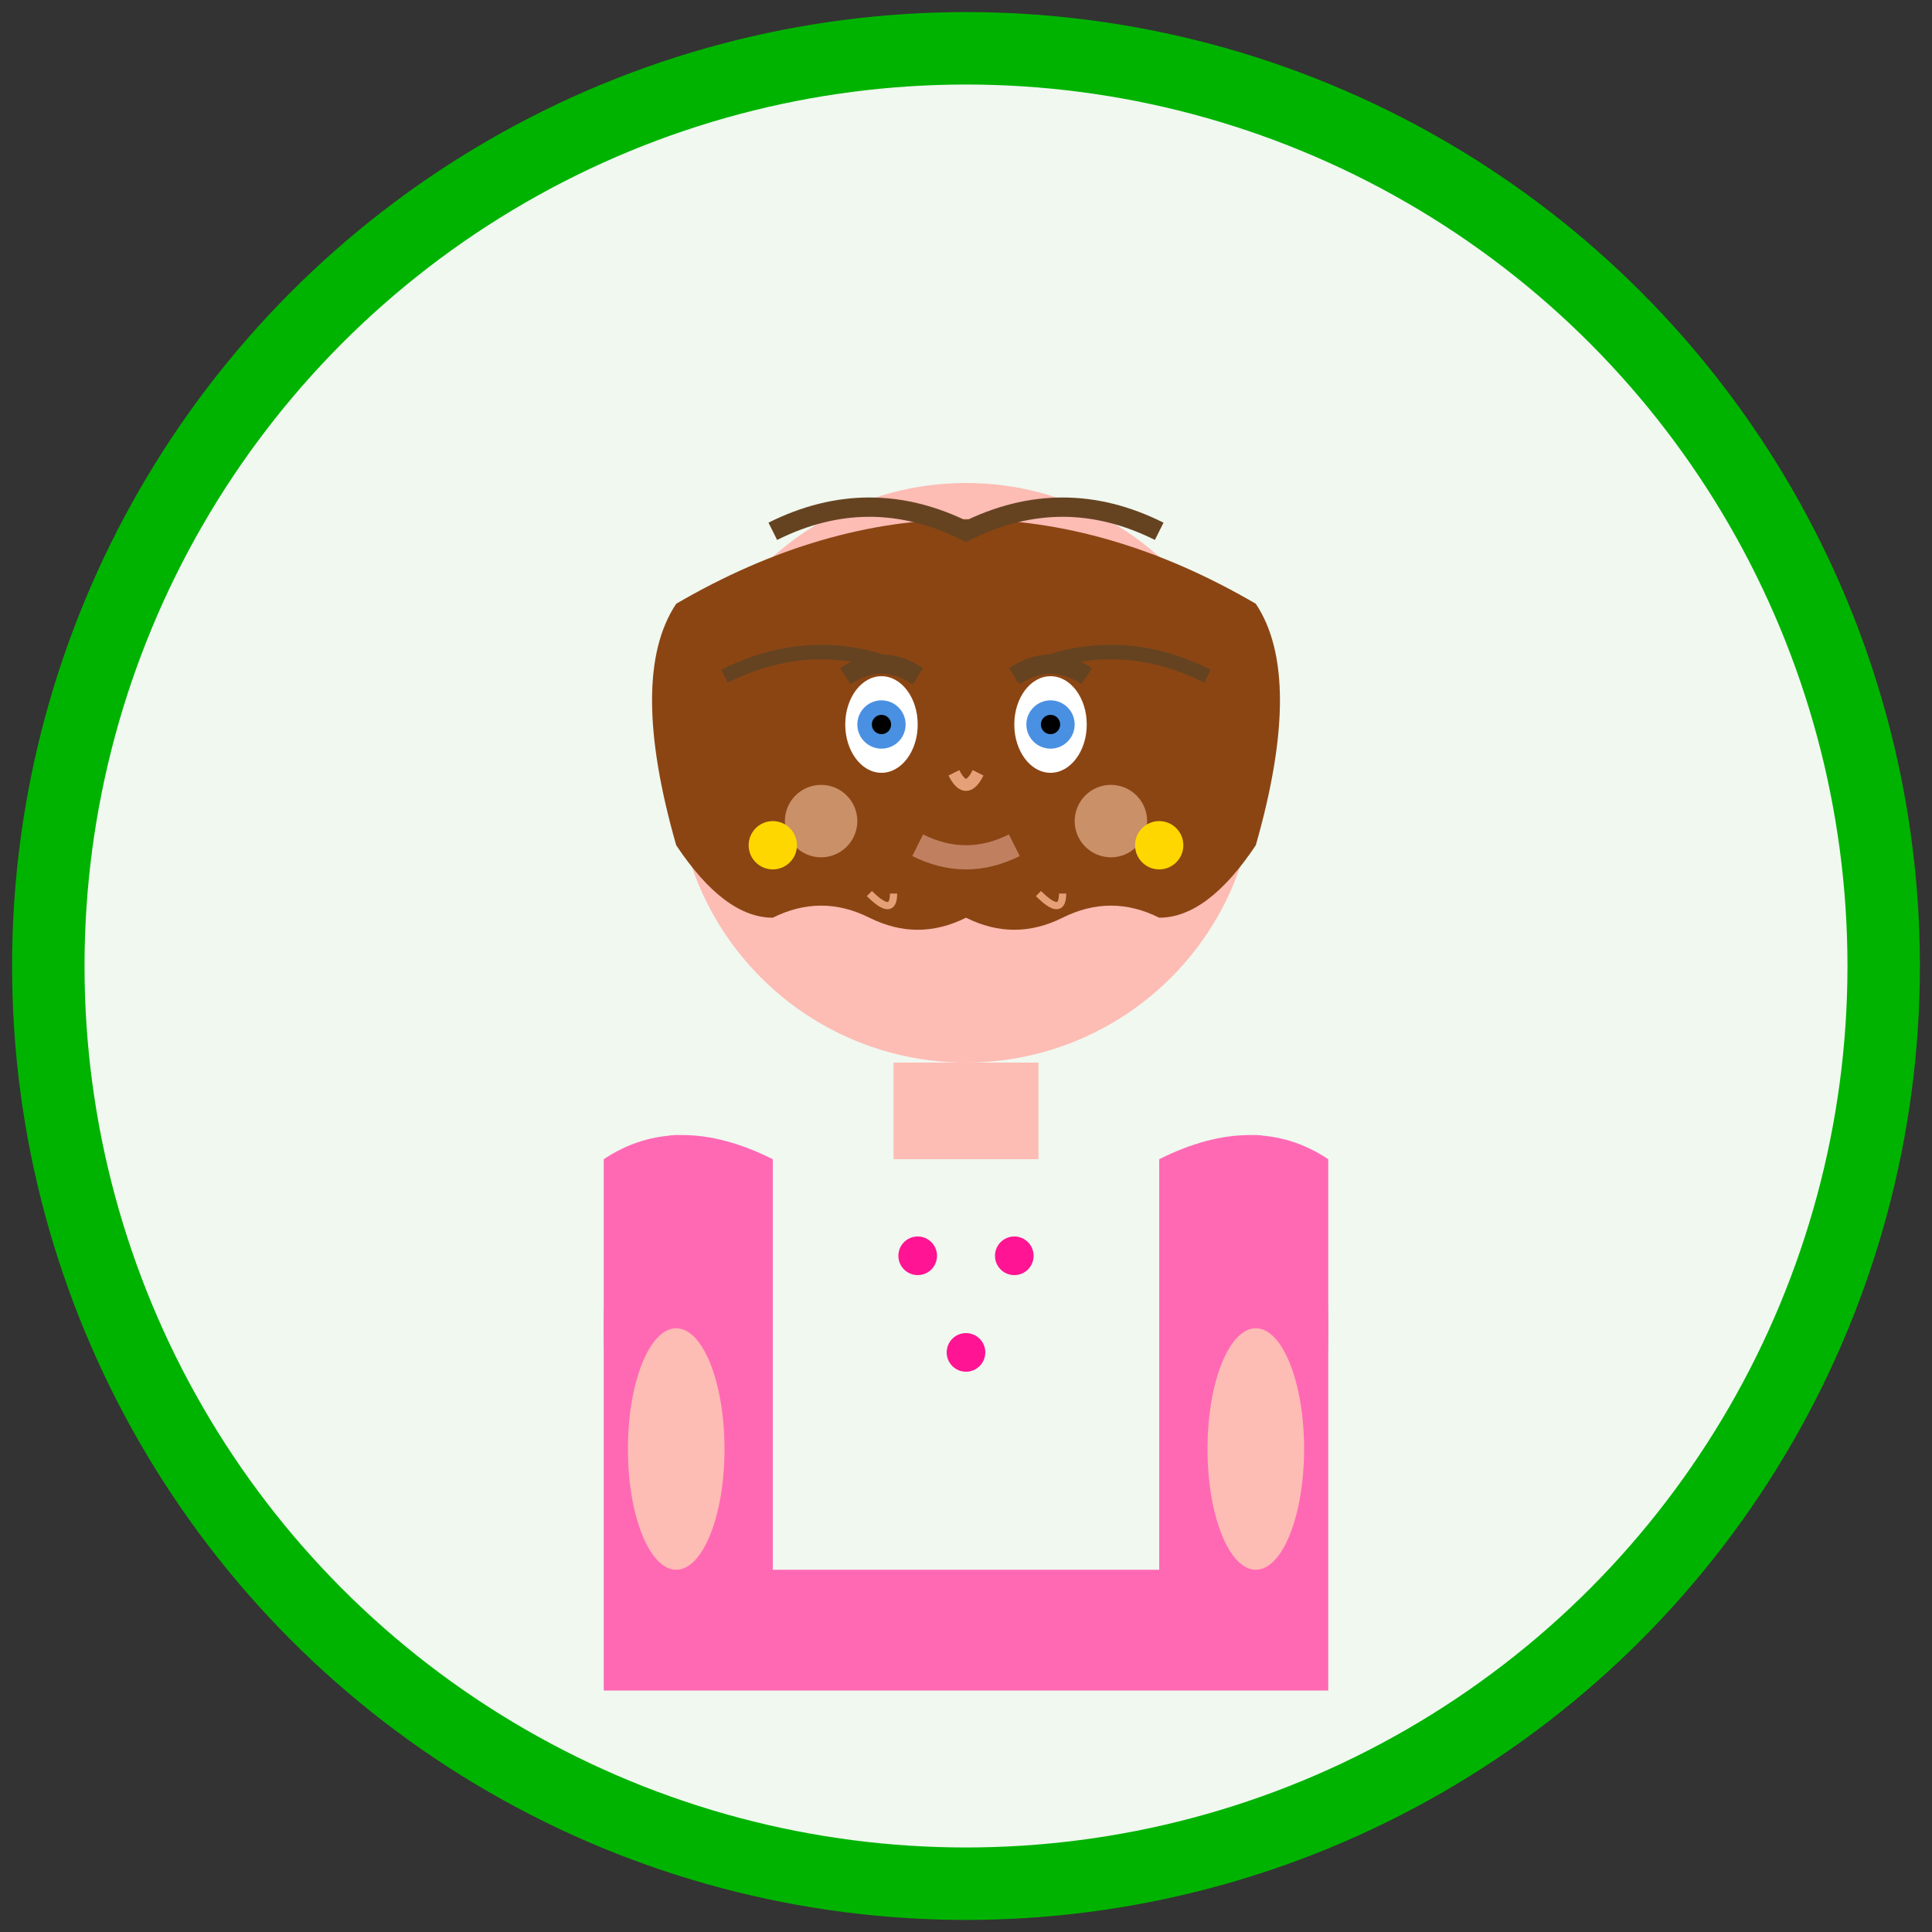 <svg width="80" height="80" viewBox="0 0 80 80" fill="none" xmlns="http://www.w3.org/2000/svg">
  <rect x="0" y="0" width="80" height="80" fill="#333333" stroke="none"/>
  <!-- Background circle -->
  <circle cx="40" cy="40" r="38" fill="#F0F8F0" stroke="#00B300" stroke-width="3"/>
  
  <!-- Female avatar - Maria Schmidt -->
  <g transform="translate(40, 40)">
    <!-- Head -->
    <circle cx="0" cy="-8" r="12" fill="#FDBCB4"/>
    
    <!-- Hair -->
    <path d="M-12 -15 Q0 -22 12 -15 Q14 -12 12 -5 Q10 -2 8 -2 Q6 -3 4 -2 Q2 -1 0 -2 Q-2 -1 -4 -2 Q-6 -3 -8 -2 Q-10 -2 -12 -5 Q-14 -12 -12 -15" fill="#8B4513"/>
    
    <!-- Hair details -->
    <path d="M-8 -18 Q-4 -20 0 -18 Q4 -20 8 -18" stroke="#654321" stroke-width="0.8" fill="none"/>
    <path d="M-10 -12 Q-6 -14 -2 -12" stroke="#654321" stroke-width="0.6" fill="none"/>
    <path d="M2 -12 Q6 -14 10 -12" stroke="#654321" stroke-width="0.6" fill="none"/>
    
    <!-- Eyes -->
    <ellipse cx="-3.5" cy="-10" rx="1.5" ry="2" fill="white"/>
    <ellipse cx="3.5" cy="-10" rx="1.5" ry="2" fill="white"/>
    <circle cx="-3.5" cy="-10" r="1" fill="#4A90E2"/>
    <circle cx="3.5" cy="-10" r="1" fill="#4A90E2"/>
    <circle cx="-3.5" cy="-10" r="0.4" fill="black"/>
    <circle cx="3.5" cy="-10" r="0.4" fill="black"/>
    
    <!-- Eyebrows -->
    <path d="M-5 -12 Q-3.5 -13 -2 -12" stroke="#654321" stroke-width="0.8" fill="none"/>
    <path d="M2 -12 Q3.5 -13 5 -12" stroke="#654321" stroke-width="0.8" fill="none"/>
    
    <!-- Nose -->
    <path d="M-0.5 -8 Q0 -7 0.5 -8" stroke="#E6A078" stroke-width="0.5" fill="none"/>
    
    <!-- Mouth -->
    <path d="M-2 -5 Q0 -4 2 -5" stroke="#C08060" stroke-width="1" fill="none"/>
    
    <!-- Cheeks -->
    <circle cx="-6" cy="-6" r="1.5" fill="#F4C2A1" opacity="0.6"/>
    <circle cx="6" cy="-6" r="1.5" fill="#F4C2A1" opacity="0.6"/>
    
    <!-- Neck -->
    <rect x="-3" y="4" width="6" height="4" fill="#FDBCB4"/>
    
    <!-- Clothing -->
    <path d="M-15 8 Q-12 6 -8 8 L-8 25 L8 25 L8 8 Q12 6 15 8 L15 30 L-15 30 Z" fill="#FF69B4"/>
    
    <!-- Clothing details -->
    <circle cx="-2" cy="12" r="0.8" fill="#FF1493"/>
    <circle cx="2" cy="12" r="0.8" fill="#FF1493"/>
    <circle cx="0" cy="16" r="0.8" fill="#FF1493"/>
    
    <!-- Sleeves -->
    <ellipse cx="-12" cy="15" rx="3" ry="8" fill="#FF69B4"/>
    <ellipse cx="12" cy="15" rx="3" ry="8" fill="#FF69B4"/>
    
    <!-- Arms -->
    <ellipse cx="-12" cy="20" rx="2" ry="5" fill="#FDBCB4"/>
    <ellipse cx="12" cy="20" rx="2" ry="5" fill="#FDBCB4"/>
  </g>
  
  <!-- Accessories -->
  <!-- Earrings -->
  <g transform="translate(40, 40)">
    <circle cx="-8" cy="-5" r="1" fill="#FFD700"/>
    <circle cx="8" cy="-5" r="1" fill="#FFD700"/>
  </g>
  
  <!-- Subtle smile lines -->
  <g transform="translate(40, 40)">
    <path d="M-4 -3 Q-3 -2 -3 -3" stroke="#E6A078" stroke-width="0.3" fill="none"/>
    <path d="M3 -3 Q4 -2 4 -3" stroke="#E6A078" stroke-width="0.3" fill="none"/>
  </g>
</svg>
